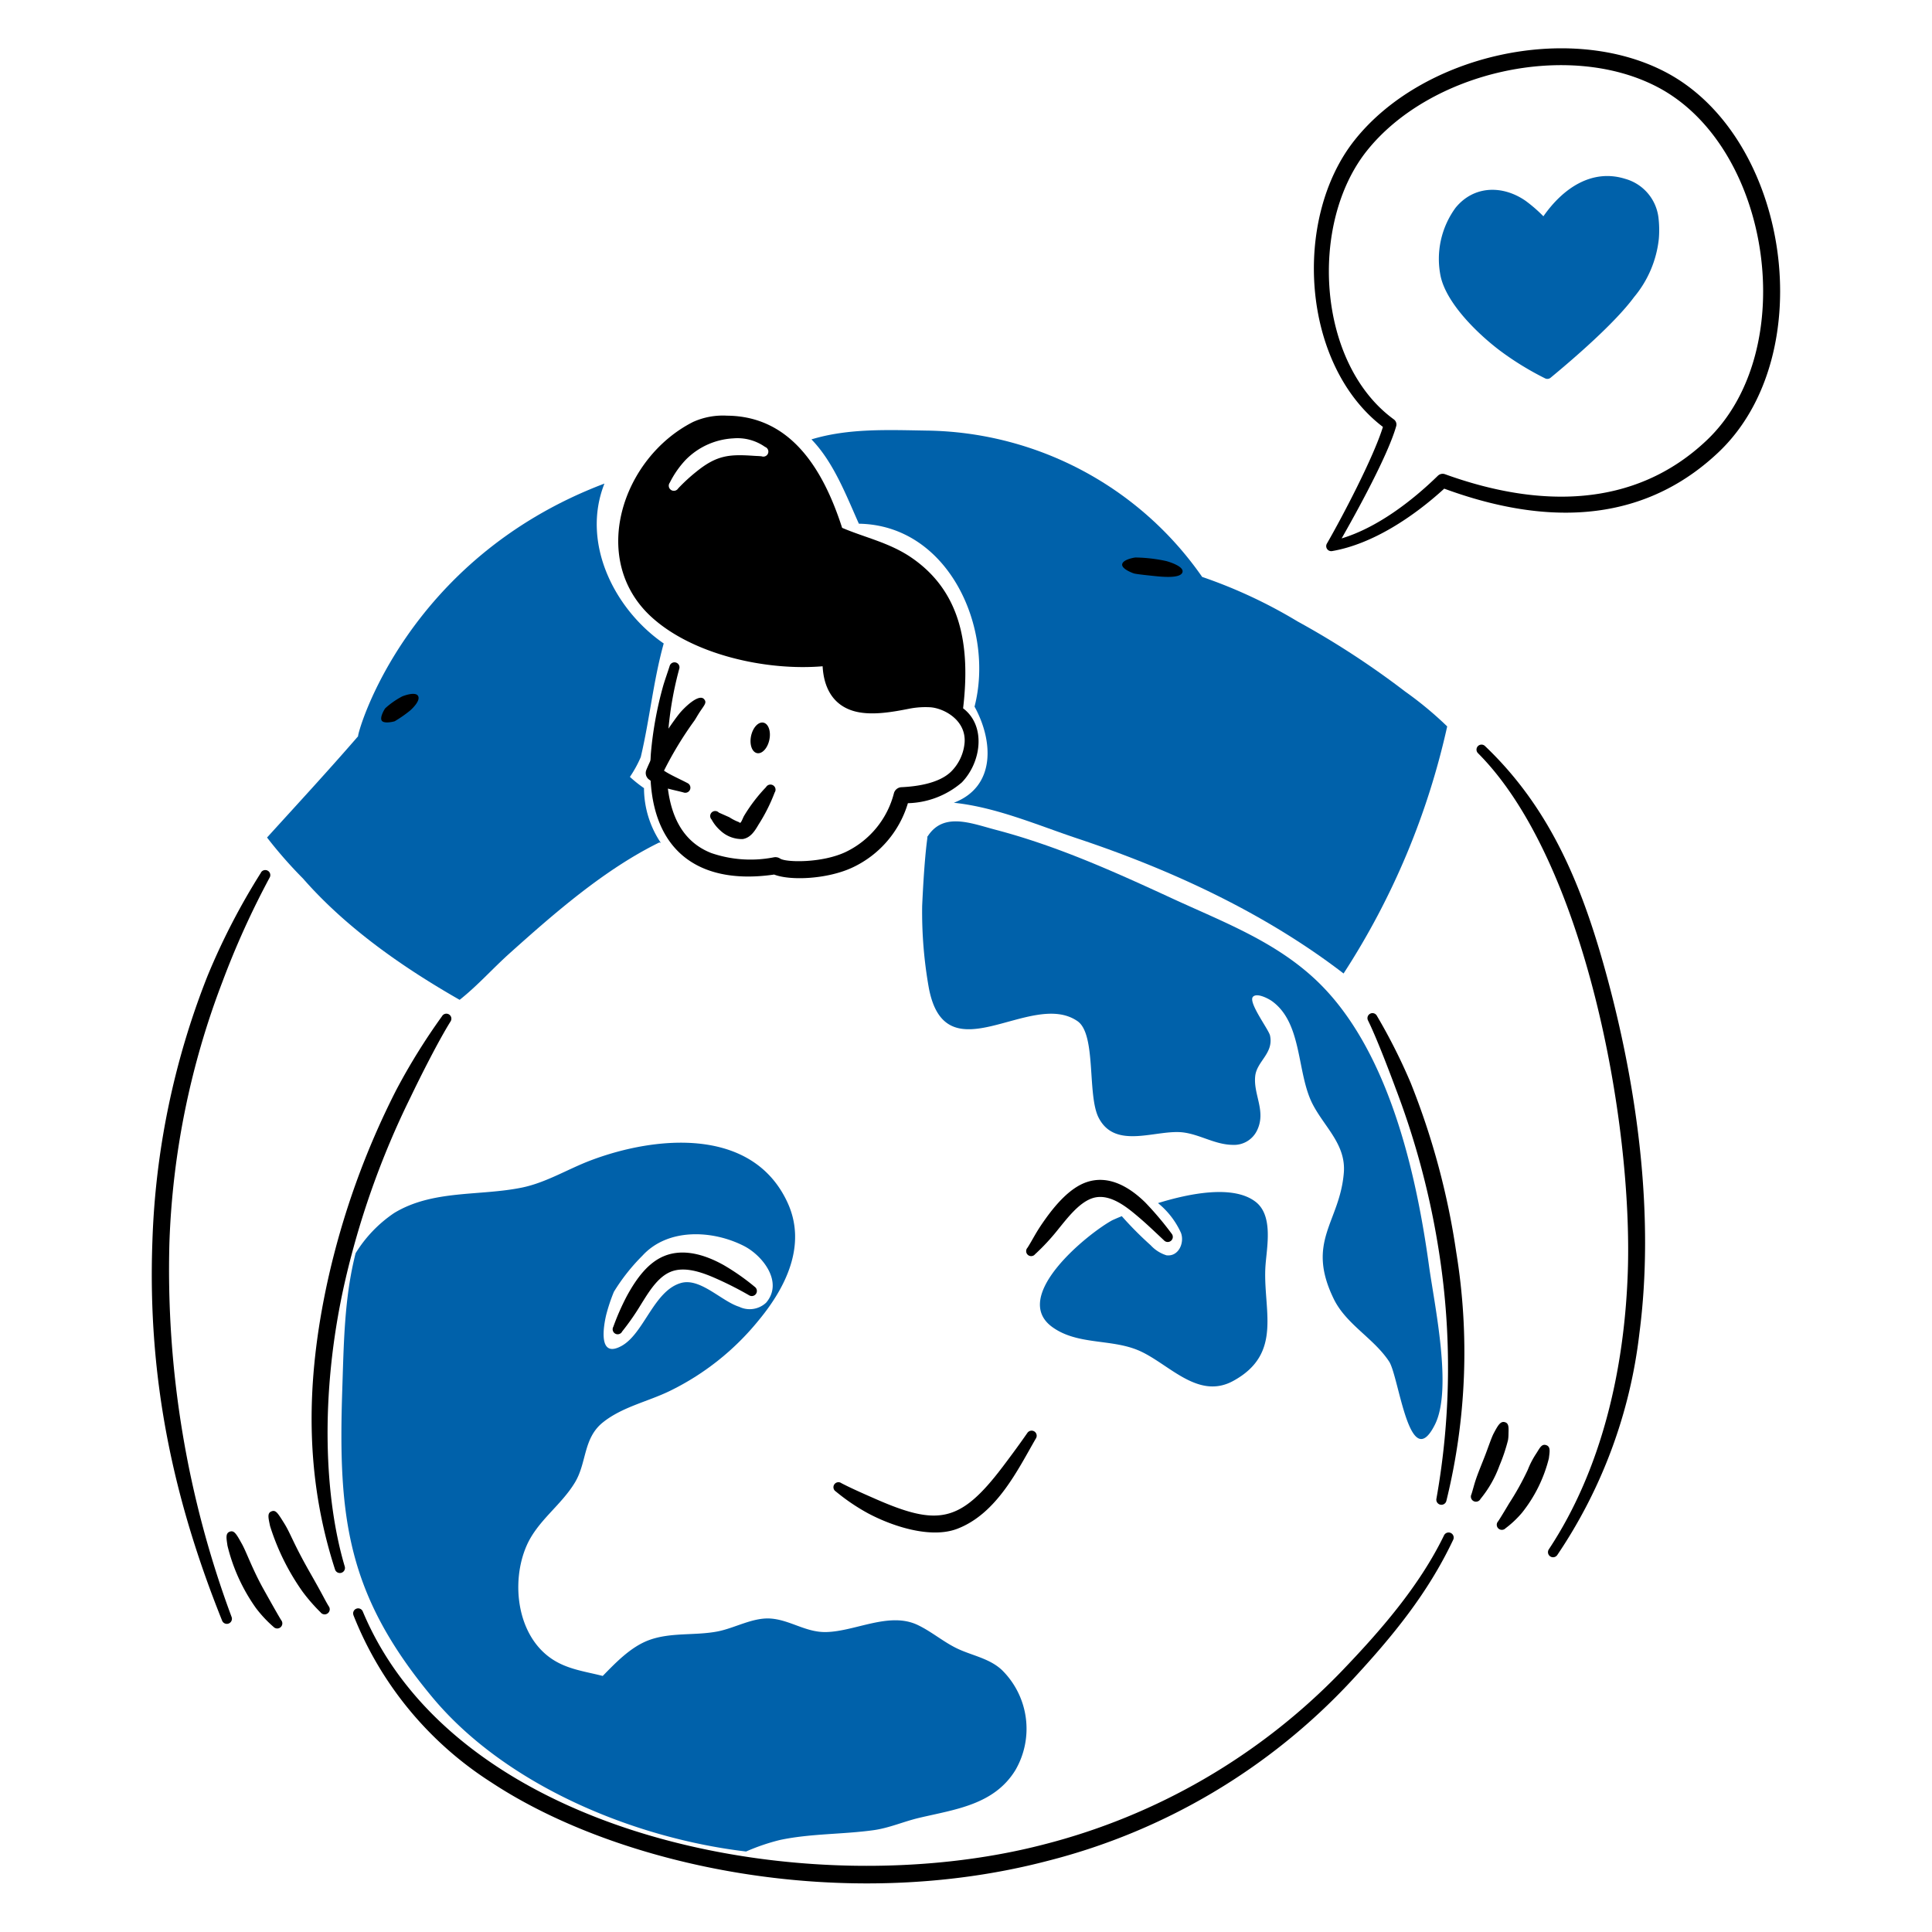 <?xml version="1.0"?>
<svg xmlns="http://www.w3.org/2000/svg" version="1.1" width="200" height="200"><svg viewBox="0 0 1000 1000" height="200" width="200" x="0" y="0"><g transform="matrix(5,0,0,5,0,0)"><path d="M95.462,93.78a44.847,44.847,0,0,0,.692,8.5c1.75,9.229,10.57.1,15.388,3.43,1.968,1.36.991,7.636,2.181,9.979,1.74,3.426,6.045,1.164,8.82,1.547,1.749.242,3.26,1.259,5.066,1.28a2.642,2.642,0,0,0,2.5-1.454c1.006-2.011-.372-3.71-.172-5.65.159-1.554,1.934-2.363,1.535-4.216-.131-.613-2.286-3.44-1.768-4.007.415-.455,1.636.206,1.974.451,3.183,2.3,2.535,7.443,4.213,10.676,1.239,2.389,3.458,4.168,3.221,7.091-.417,5.141-3.958,7.072-1.044,13.055,1.289,2.646,4.144,4.068,5.734,6.485,1.021,1.554,2.1,11.794,4.741,6.527,1.843-3.677-.049-12.345-.623-16.51-1.329-9.631-4.214-22.448-11.679-29.5-4.281-4.041-9.657-6.038-14.884-8.452-6-2.769-11.9-5.437-18.308-7.119-2.606-.685-5.612-1.951-7.2,1C96.272,86.145,95.812,86.107,95.462,93.78Z" fill="#0061aa"/><path d="M77.085 76.385 A1.612 0.967 0 1 0 80.309 76.385 A1.612 0.967 0 1 0 77.085 76.385 Z" fill="#000000" transform="translate(-12.231 137.704) rotate(-78.14)"/><path d="M76.545,85.125l-.01.011c.152.232.368-.494.5-.695A16.741,16.741,0,0,1,79.3,81.483a.527.527,0,1,1,.892.56,17.9,17.9,0,0,1-1.667,3.317c-.407.7-.843,1.373-1.648,1.5a3.236,3.236,0,0,1-2.308-.884,4.218,4.218,0,0,1-.91-1.147.518.518,0,0,1,.756-.709L75.5,84.6A5.1,5.1,0,0,0,76.545,85.125Zm0,0c.013,0,.033,0,.044,0A.163.163,0,0,1,76.545,85.125Z" fill="#000000"/><path d="M68.407,87.25a10.189,10.189,0,0,1-1.74-5.663,13.526,13.526,0,0,1-1.459-1.163,12.48,12.48,0,0,0,1.123-2.047c.923-3.895,1.3-7.893,2.377-11.766-5.074-3.492-8.582-10.378-6.136-16.552-20.752,7.862-25.663,26.107-25.5,26.155C34,79.764,30.8,83.225,27.645,86.7a45.362,45.362,0,0,0,3.716,4.238c4.484,5.12,10.328,9.2,16.222,12.565,1.853-1.467,3.441-3.265,5.2-4.841,4.638-4.155,9.8-8.667,15.467-11.45Z" fill="#0061aa"/><path d="M145.466,71.592a87.687,87.687,0,0,0-11.145-7.264,51.241,51.241,0,0,0-9.874-4.606A35.283,35.283,0,0,0,95.91,44.574c-3.966-.064-8.081-.254-11.908.911,2.284,2.351,3.584,5.77,4.908,8.729,9.322.149,14.061,10.867,11.974,18.934,1.97,3.592,2.191,8.3-2.143,9.953,4.4.462,8.635,2.31,12.8,3.7,9.685,3.226,19.4,7.713,27.546,13.974a77.889,77.889,0,0,0,10.726-25.577A37.214,37.214,0,0,0,145.466,71.592Z" fill="#0061aa"/><path d="M27.016,90.334a69.832,69.832,0,0,0-5.541,10.715,81.849,81.849,0,0,0-5.7,27.492c-.518,14.382,2.243,26.831,7.223,39.241a.527.527,0,0,0,.981-.384A103.022,103.022,0,0,1,17.539,128.6a83.442,83.442,0,0,1,5.481-26.95,87.559,87.559,0,0,1,4.891-10.8.518.518,0,0,0-.9-.523Z" fill="#000000"/><path d="M23.546,160a18.763,18.763,0,0,0,2.949,6.466,12.827,12.827,0,0,0,1.823,1.95.527.527,0,0,0,.8-.684c-.29-.442-1.917-3.361-1.971-3.462-1.107-2.048-1.62-3.564-2.1-4.435-.577-1.04-.8-1.425-1.237-1.286C23.3,158.713,23.451,159.284,23.546,160Z" fill="#000000"/><path d="M27.955,157.97a24.327,24.327,0,0,0,3.368,6.8,18.212,18.212,0,0,0,1.859,2.134.527.527,0,1,0,.838-.639c-.493-.826-.416-.81-1.9-3.416-1.788-3.133-2.015-4.062-2.712-5.177-.661-1.056-.858-1.388-1.3-1.218C27.645,156.632,27.778,157.111,27.955,157.97Z" fill="#000000"/><path d="M45.775,105.175a64.993,64.993,0,0,0-4.756,7.662,82.945,82.945,0,0,0-7.106,19.791c-2.273,10.4-2.374,20.105.763,29.826a.527.527,0,1,0,1.006-.313c-2.045-6.887-2.639-17.476-.05-29.136A87.4,87.4,0,0,1,42.5,113.581c1.046-2.176,2.859-5.784,4.139-7.839a.518.518,0,1,0-.867-.567Z" fill="#000000"/><path d="M141.616,105.636c.862,1.741,2.195,5.233,2.875,7.072a83.134,83.134,0,0,1,4.514,17.154,77.236,77.236,0,0,1-.306,25.278.527.527,0,0,0,1.028.232,64.293,64.293,0,0,0,1.019-25.768,77.223,77.223,0,0,0-4.71-17.5,59.486,59.486,0,0,0-3.5-6.947.518.518,0,0,0-.918.481Z" fill="#000000"/><path d="M154.624,148.387c-.224.421-.57,1.461-.878,2.259-.329.856-.748,1.841-1,2.615-.158.48-.271.95-.423,1.428a.526.526,0,1,0,.937.48,11.717,11.717,0,0,0,1.962-3.443,18.449,18.449,0,0,0,.886-2.64,3.908,3.908,0,0,0,.05-.609c.015-.673.067-1.137-.382-1.257S155.07,147.545,154.624,148.387Z" fill="#000000"/><path d="M159.018,150.488a8.882,8.882,0,0,0-.864,1.67,28.976,28.976,0,0,1-1.927,3.468c-.122.2-.819,1.384-1.139,1.857a.526.526,0,1,0,.766.722,10.321,10.321,0,0,0,1.713-1.618,14.72,14.72,0,0,0,2.772-5.621c.083-.685.2-1.21-.278-1.367S159.4,149.9,159.018,150.488Z" fill="#000000"/><path d="M153.016,77.984c11.039,11.073,16.051,38.17,15.489,53.822-.358,9.967-2.685,20.29-8.169,28.578a.527.527,0,0,0,.874.59,51.554,51.554,0,0,0,8.5-22.953c1.562-11.921-.14-24.924-3.256-36.543-2.519-9.393-5.785-17.63-12.713-24.234a.518.518,0,1,0-.724.74Z" fill="#000000"/><path d="M143.16,44.194c-8.433-6.42-9.392-21.534-2.938-29.676,7-8.829,22.179-12.273,32.159-7.074,12.891,6.717,16.19,29.29,5.5,39.391-6.351,6-15.448,8.5-28.374,3.75-3.143,2.87-7.38,5.733-11.6,6.461a.52.52,0,0,1-.55-.768C138.986,53.45,142.18,47.356,143.16,44.194Zm-4.275,11.542c3.65-1.1,7.246-3.834,9.964-6.488a.714.714,0,0,1,.742-.156c9.645,3.488,19.593,3.6,27.094-3.52,9.794-9.3,6.7-30.4-5.117-36.569-9.236-4.822-23.485-1.592-30.034,6.562-6.074,7.563-5.194,22.058,2.755,27.85a.648.648,0,0,1,.245.7C143.69,47.112,140.429,53.031,138.885,55.736Z" fill="#000000"/><path d="M171.683,22.525a4.755,4.755,0,0,0-3.451-4.014c-3.4-1.057-6.394.92-8.46,3.879a15.021,15.021,0,0,0-1.843-1.6c-2.3-1.6-5.3-1.65-7.236.7a8.96,8.96,0,0,0-1.558,7.117c.614,2.8,3.79,5.91,6.119,7.674a30.749,30.749,0,0,0,4.684,2.882.523.523,0,0,0,.573-.055c2.511-2.073,6.688-5.694,8.645-8.351a11.263,11.263,0,0,0,2.565-6.026A10.912,10.912,0,0,0,171.683,22.525Z" fill="#0061aa"/><path d="M40.861,74.663a12.9,12.9,0,0,0,1.61-1.122c.345-.312,1.075-1.066.8-1.508-.284-.459-1.476-.01-1.642.063a8.349,8.349,0,0,0-1.752,1.228c-.075.095-.6.954-.35,1.288S40.765,74.7,40.861,74.663Z" fill="#000000"/><path d="M117.4,59.366c.293.081,1.763.229,2.065.26.747.078,2.821.308,2.953-.429.109-.607-1.514-1.07-1.7-1.119a16.015,16.015,0,0,0-3.181-.366c-.149.015-1.335.213-1.372.726C116.131,58.917,117.275,59.332,117.4,59.366Z" fill="#000000"/><path d="M99.7,73.325c.768-6.506-.186-12.27-5.667-15.812-2.213-1.4-4.583-1.9-6.857-2.872-2-6.211-5.4-11.567-11.928-11.611a7.5,7.5,0,0,0-3.5.649C64.433,47.385,60.965,57.8,67.331,63.772c4.3,4.018,12.009,5.692,17.827,5.2.115,2.171,1.031,3.935,3.085,4.595,1.8.578,4.137.145,5.99-.223a8.751,8.751,0,0,1,2.056-.129c1.382.085,3.737,1.3,3.566,3.664a4.8,4.8,0,0,1-1.4,3c-1.221,1.188-3.445,1.533-5.145,1.612a.85.85,0,0,0-.763.592,9.3,9.3,0,0,1-4.972,6.1c-2.466,1.18-6.215,1.1-6.811.7a.88.88,0,0,0-.633-.139,12.5,12.5,0,0,1-6.514-.442c-2.85-1.128-4.09-3.642-4.478-6.669.552.153,1.115.262,1.631.405a.527.527,0,0,0,.388-.979c-.782-.411-1.812-.861-2.421-1.279a37,37,0,0,1,3.162-5.2c.16-.247.3-.5.456-.746.554-.861.853-1.08.536-1.452-.522-.615-1.992.806-2.511,1.425-.341.408-.885,1.183-1.181,1.622a36.042,36.042,0,0,1,1.115-6.186.518.518,0,1,0-.993-.294c-.212.667-.449,1.319-.651,1.986a38,38,0,0,0-1.289,7.029c-.081,1.091.073.429-.465,1.722a.847.847,0,0,0,.213.966c.073.057.148.112.224.166.464,7.786,5.565,10.769,12.786,9.715,1.682.662,5.6.481,8.194-.769a10.721,10.721,0,0,0,5.652-6.618A8.886,8.886,0,0,0,99.564,81C101.607,78.891,102.085,75.119,99.7,73.325ZM79.51,46.926a.518.518,0,0,1-.663.312c-.271-.033-.517-.032-.775-.05-2.542-.175-3.851-.093-5.99,1.644a18.157,18.157,0,0,0-1.877,1.728.527.527,0,1,1-.865-.6,9.845,9.845,0,0,1,1.63-2.345,7.452,7.452,0,0,1,4.946-2.236,4.96,4.96,0,0,1,3.283.886A.517.517,0,0,1,79.51,46.926Z" fill="#000000"/><path d="M64.383,137.863a25.664,25.664,0,0,0,1.977-2.837c.782-1.248,1.7-2.8,3.047-3.362,1.475-.62,3.343.068,4.814.729a35.866,35.866,0,0,1,3.327,1.695.526.526,0,0,0,.59-.87,23.668,23.668,0,0,0-3.2-2.244c-1.91-1.074-4.188-1.782-6.209-.938-1.564.654-2.754,2.141-3.838,4.129a25.144,25.144,0,0,0-1.4,3.182.518.518,0,0,0,.9.516Z" fill="#000000"/><path d="M107.183,129.808a22.449,22.449,0,0,0,2.4-2.6c.914-1.118,2.105-2.688,3.467-3.159,1.554-.539,3.16.562,4.421,1.611,1.043.867,1.565,1.368,3.031,2.747a.526.526,0,0,0,.776-.71,32.952,32.952,0,0,0-2.731-3.229c-1.693-1.656-3.824-2.859-6.072-2.089-1.708.585-3.19,2.323-4.244,3.794-1.014,1.416-1.21,1.945-1.857,2.981a.518.518,0,1,0,.8.652Z" fill="#000000"/><path d="M86.528,154.4a20.992,20.992,0,0,0,3.262,2.221c2.574,1.387,6.553,2.689,9.3,1.641,4.116-1.571,6.29-6.158,8.142-9.348a.526.526,0,0,0-.152-.728.533.533,0,0,0-.729.151c-.763,1.1-1.645,2.305-2.561,3.513-4.406,5.809-6.729,6.158-13.267,3.272-.682-.3-2.389-1.04-3.424-1.586a.518.518,0,1,0-.57.864Z" fill="#000000"/><path d="M36.584,167.192A36.368,36.368,0,0,0,50.86,184.511c13.2,8.711,36.454,13.66,57.6,8.123A64.644,64.644,0,0,0,139.9,173.993c4.251-4.584,7.889-9.012,10.526-14.579a.527.527,0,1,0-.95-.455c-2.571,5.283-6.612,9.9-10.606,14.061a65.228,65.228,0,0,1-30.844,17.925c-24.485,6.345-60.738-.792-70.478-24.143a.518.518,0,0,0-.959.39Z" fill="#000000"/><path d="M44.766,175.711c-8.837-10.608-9.782-18.557-9.333-31.885.159-4.745.2-9.457,1.379-14.093a13.619,13.619,0,0,1,3.993-4.164c4-2.428,8.83-1.733,13.219-2.63,2.514-.514,4.749-1.918,7.131-2.818,6.758-2.553,16.753-3.488,20.372,4.374,2.017,4.384-.179,8.8-3.013,12.21a27.136,27.136,0,0,1-9.233,7.314c-2.255,1.087-4.883,1.632-6.87,3.227-2.052,1.647-1.651,4.151-2.889,6.211-1.437,2.389-3.875,3.965-5.007,6.55-1.641,3.746-1.029,9.318,2.654,11.752,1.6,1.057,3.412,1.27,5.226,1.734,1.368-1.4,2.92-3.023,4.8-3.713,2.263-.828,4.752-.442,7.085-.893,1.774-.342,3.634-1.455,5.461-1.337,2.03.13,3.666,1.448,5.781,1.4,3.026-.067,6.54-2.134,9.477-.732,1.473.7,2.724,1.808,4.2,2.488,1.524.7,3.286,1,4.538,2.192a8.53,8.53,0,0,1,1.381,10.338c-2.21,3.607-6.254,4.07-9.978,4.951-1.594.377-3.081,1.047-4.716,1.273-3.212.444-6.509.34-9.689,1.015a21.471,21.471,0,0,0-3.5,1.193C65.558,190.287,52.326,184.786,44.766,175.711ZM66.5,129.991a20.171,20.171,0,0,0-2.949,3.733,18.26,18.26,0,0,0-.8,2.4c-.274,1.167-.865,4.552,1.588,3.208,2.333-1.28,3.342-5.734,6.169-6.521,1.988-.554,4.193,1.9,6.012,2.466a2.492,2.492,0,0,0,2.788-.423c1.81-2.111-.342-4.867-2.279-5.863C73.776,127.324,69.14,127.1,66.5,129.991Z" fill="#0061aa"/><path d="M119.876,124.544c3.423-1.054,7.83-1.878,10.095-.139,1.843,1.416,1.184,4.6,1.037,6.55-.339,4.484,1.924,9.127-3.35,12-3.713,2.023-6.743-1.9-9.873-3.192-2.842-1.175-6.275-.521-8.852-2.388-4.387-3.178,3.715-9.706,6.217-11.059,0,0,.362-.168.977-.419a36.38,36.38,0,0,0,2.993,3.013,3.728,3.728,0,0,0,1.63,1.038c1.274.162,1.889-1.324,1.5-2.33A8.487,8.487,0,0,0,119.876,124.544Z" fill="#0061aa"/></g></svg></svg>
